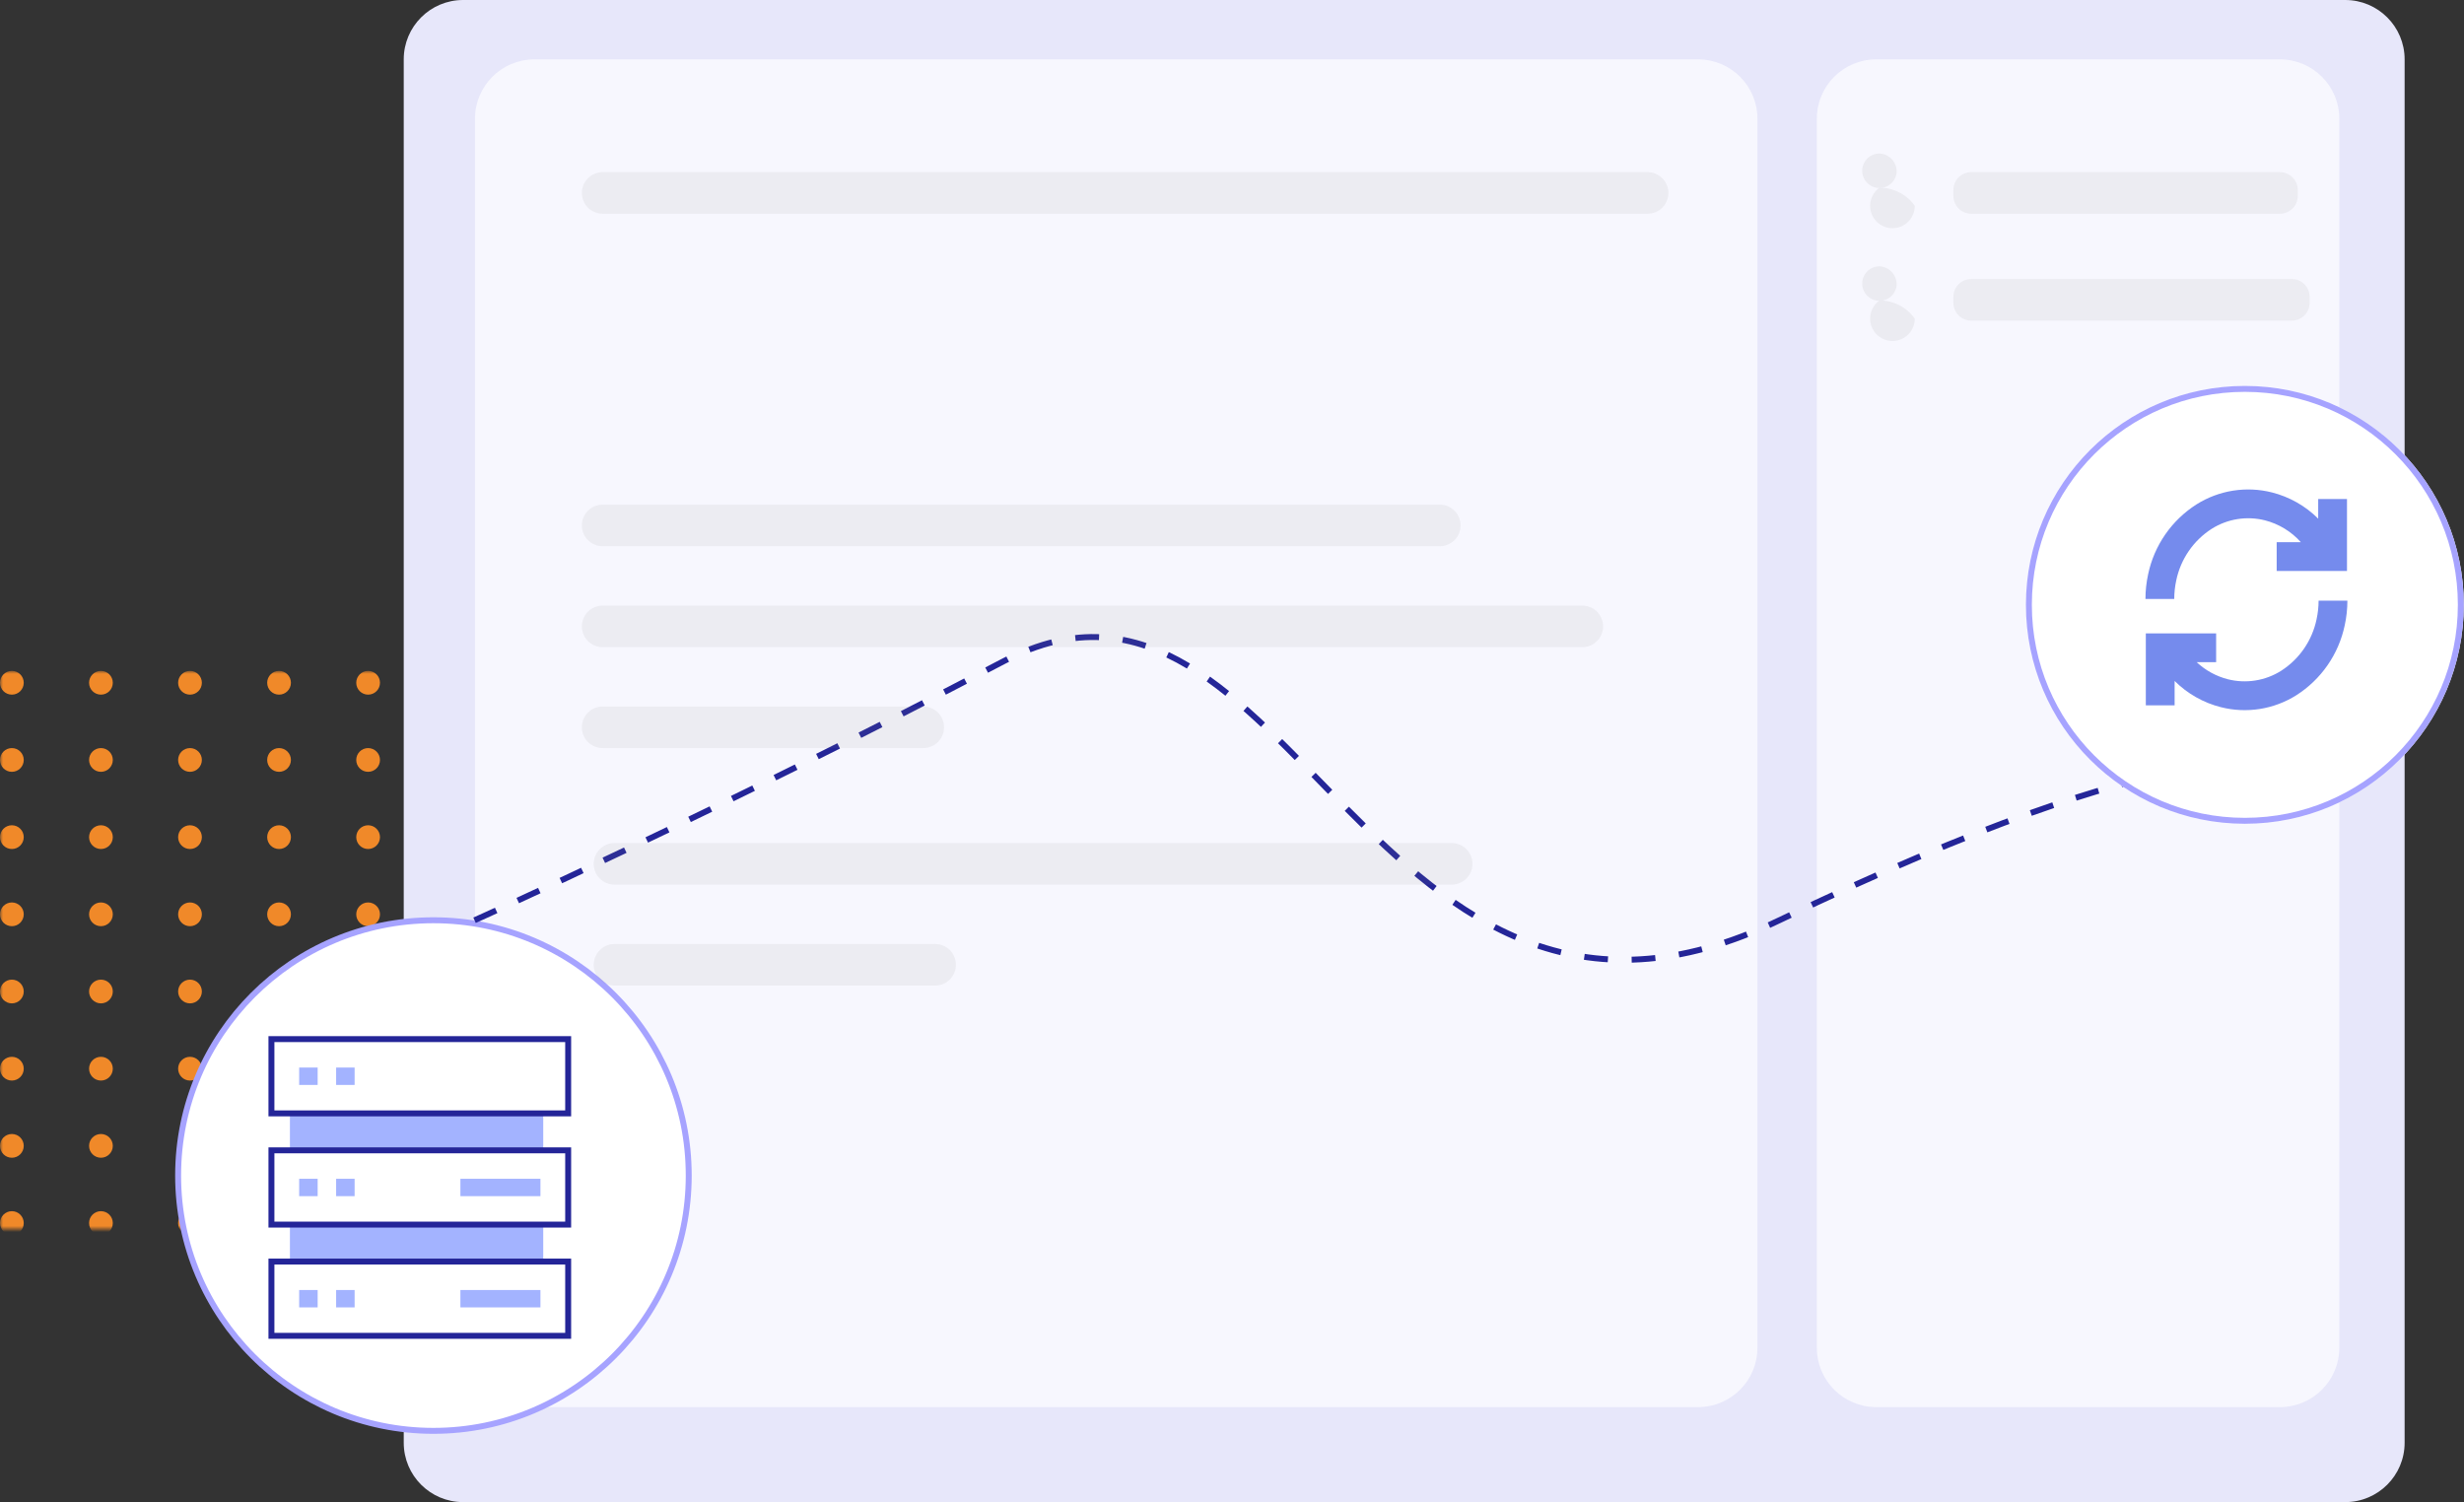 <svg width="415" height="253" viewBox="0 0 415 253" fill="none" xmlns="http://www.w3.org/2000/svg">
<rect x="0" y="0" width="415" height="253" fill="#333333" stroke="none"/>
<g clip-path="url(#clip0_7_2741)">
<mask id="mask0_7_2741" style="mask-type:luminance" maskUnits="userSpaceOnUse" x="0" y="113" width="196" height="94">
<path d="M196 113H0V207H196V113Z" fill="white"/>
</mask>
<g mask="url(#mask0_7_2741)">
<path d="M2 117C3.105 117 4 116.105 4 115C4 113.895 3.105 113 2 113C0.895 113 0 113.895 0 115C0 116.105 0.895 117 2 117Z" fill="#F08929"/>
<path d="M17 117C18.105 117 19 116.105 19 115C19 113.895 18.105 113 17 113C15.895 113 15 113.895 15 115C15 116.105 15.895 117 17 117Z" fill="#F08929"/>
<path d="M32 117C33.105 117 34 116.105 34 115C34 113.895 33.105 113 32 113C30.895 113 30 113.895 30 115C30 116.105 30.895 117 32 117Z" fill="#F08929"/>
<path d="M47 117C48.105 117 49 116.105 49 115C49 113.895 48.105 113 47 113C45.895 113 45 113.895 45 115C45 116.105 45.895 117 47 117Z" fill="#F08929"/>
<path d="M62 117C63.105 117 64 116.105 64 115C64 113.895 63.105 113 62 113C60.895 113 60 113.895 60 115C60 116.105 60.895 117 62 117Z" fill="#F08929"/>
<path d="M77 117C78.105 117 79 116.105 79 115C79 113.895 78.105 113 77 113C75.895 113 75 113.895 75 115C75 116.105 75.895 117 77 117Z" fill="#F08929"/>
<path d="M92 117C93.105 117 94 116.105 94 115C94 113.895 93.105 113 92 113C90.895 113 90 113.895 90 115C90 116.105 90.895 117 92 117Z" fill="#F08929"/>
<path d="M107 117C108.105 117 109 116.105 109 115C109 113.895 108.105 113 107 113C105.895 113 105 113.895 105 115C105 116.105 105.895 117 107 117Z" fill="#F08929"/>
<path d="M122 117C123.105 117 124 116.105 124 115C124 113.895 123.105 113 122 113C120.895 113 120 113.895 120 115C120 116.105 120.895 117 122 117Z" fill="#F08929"/>
<path d="M137 117C138.105 117 139 116.105 139 115C139 113.895 138.105 113 137 113C135.895 113 135 113.895 135 115C135 116.105 135.895 117 137 117Z" fill="#F08929"/>
<path d="M152 117C153.105 117 154 116.105 154 115C154 113.895 153.105 113 152 113C150.895 113 150 113.895 150 115C150 116.105 150.895 117 152 117Z" fill="#F08929"/>
<path d="M167 117C168.105 117 169 116.105 169 115C169 113.895 168.105 113 167 113C165.895 113 165 113.895 165 115C165 116.105 165.895 117 167 117Z" fill="#F08929"/>
<path d="M182 117C183.105 117 184 116.105 184 115C184 113.895 183.105 113 182 113C180.895 113 180 113.895 180 115C180 116.105 180.895 117 182 117Z" fill="#F08929"/>
<path d="M2 130C3.105 130 4 129.105 4 128C4 126.895 3.105 126 2 126C0.895 126 0 126.895 0 128C0 129.105 0.895 130 2 130Z" fill="#F08929"/>
<path d="M17 130C18.105 130 19 129.105 19 128C19 126.895 18.105 126 17 126C15.895 126 15 126.895 15 128C15 129.105 15.895 130 17 130Z" fill="#F08929"/>
<path d="M32 130C33.105 130 34 129.105 34 128C34 126.895 33.105 126 32 126C30.895 126 30 126.895 30 128C30 129.105 30.895 130 32 130Z" fill="#F08929"/>
<path d="M47 130C48.105 130 49 129.105 49 128C49 126.895 48.105 126 47 126C45.895 126 45 126.895 45 128C45 129.105 45.895 130 47 130Z" fill="#F08929"/>
<path d="M62 130C63.105 130 64 129.105 64 128C64 126.895 63.105 126 62 126C60.895 126 60 126.895 60 128C60 129.105 60.895 130 62 130Z" fill="#F08929"/>
<path d="M77 130C78.105 130 79 129.105 79 128C79 126.895 78.105 126 77 126C75.895 126 75 126.895 75 128C75 129.105 75.895 130 77 130Z" fill="#F08929"/>
<path d="M92 130C93.105 130 94 129.105 94 128C94 126.895 93.105 126 92 126C90.895 126 90 126.895 90 128C90 129.105 90.895 130 92 130Z" fill="#F08929"/>
<path d="M107 130C108.105 130 109 129.105 109 128C109 126.895 108.105 126 107 126C105.895 126 105 126.895 105 128C105 129.105 105.895 130 107 130Z" fill="#F08929"/>
<path d="M122 130C123.105 130 124 129.105 124 128C124 126.895 123.105 126 122 126C120.895 126 120 126.895 120 128C120 129.105 120.895 130 122 130Z" fill="#F08929"/>
<path d="M137 130C138.105 130 139 129.105 139 128C139 126.895 138.105 126 137 126C135.895 126 135 126.895 135 128C135 129.105 135.895 130 137 130Z" fill="#F08929"/>
<path d="M152 130C153.105 130 154 129.105 154 128C154 126.895 153.105 126 152 126C150.895 126 150 126.895 150 128C150 129.105 150.895 130 152 130Z" fill="#F08929"/>
<path d="M167 130C168.105 130 169 129.105 169 128C169 126.895 168.105 126 167 126C165.895 126 165 126.895 165 128C165 129.105 165.895 130 167 130Z" fill="#F08929"/>
<path d="M182 130C183.105 130 184 129.105 184 128C184 126.895 183.105 126 182 126C180.895 126 180 126.895 180 128C180 129.105 180.895 130 182 130Z" fill="#F08929"/>
<path d="M2 143C3.105 143 4 142.105 4 141C4 139.895 3.105 139 2 139C0.895 139 0 139.895 0 141C0 142.105 0.895 143 2 143Z" fill="#F08929"/>
<path d="M17 143C18.105 143 19 142.105 19 141C19 139.895 18.105 139 17 139C15.895 139 15 139.895 15 141C15 142.105 15.895 143 17 143Z" fill="#F08929"/>
<path d="M32 143C33.105 143 34 142.105 34 141C34 139.895 33.105 139 32 139C30.895 139 30 139.895 30 141C30 142.105 30.895 143 32 143Z" fill="#F08929"/>
<path d="M47 143C48.105 143 49 142.105 49 141C49 139.895 48.105 139 47 139C45.895 139 45 139.895 45 141C45 142.105 45.895 143 47 143Z" fill="#F08929"/>
<path d="M62 143C63.105 143 64 142.105 64 141C64 139.895 63.105 139 62 139C60.895 139 60 139.895 60 141C60 142.105 60.895 143 62 143Z" fill="#F08929"/>
<path d="M77 143C78.105 143 79 142.105 79 141C79 139.895 78.105 139 77 139C75.895 139 75 139.895 75 141C75 142.105 75.895 143 77 143Z" fill="#F08929"/>
<path d="M92 143C93.105 143 94 142.105 94 141C94 139.895 93.105 139 92 139C90.895 139 90 139.895 90 141C90 142.105 90.895 143 92 143Z" fill="#F08929"/>
<path d="M107 143C108.105 143 109 142.105 109 141C109 139.895 108.105 139 107 139C105.895 139 105 139.895 105 141C105 142.105 105.895 143 107 143Z" fill="#F08929"/>
<path d="M122 143C123.105 143 124 142.105 124 141C124 139.895 123.105 139 122 139C120.895 139 120 139.895 120 141C120 142.105 120.895 143 122 143Z" fill="#F08929"/>
<path d="M137 143C138.105 143 139 142.105 139 141C139 139.895 138.105 139 137 139C135.895 139 135 139.895 135 141C135 142.105 135.895 143 137 143Z" fill="#F08929"/>
<path d="M152 143C153.105 143 154 142.105 154 141C154 139.895 153.105 139 152 139C150.895 139 150 139.895 150 141C150 142.105 150.895 143 152 143Z" fill="#F08929"/>
<path d="M167 143C168.105 143 169 142.105 169 141C169 139.895 168.105 139 167 139C165.895 139 165 139.895 165 141C165 142.105 165.895 143 167 143Z" fill="#F08929"/>
<path d="M182 143C183.105 143 184 142.105 184 141C184 139.895 183.105 139 182 139C180.895 139 180 139.895 180 141C180 142.105 180.895 143 182 143Z" fill="#F08929"/>
<path d="M2 156C3.105 156 4 155.105 4 154C4 152.895 3.105 152 2 152C0.895 152 0 152.895 0 154C0 155.105 0.895 156 2 156Z" fill="#F08929"/>
<path d="M17 156C18.105 156 19 155.105 19 154C19 152.895 18.105 152 17 152C15.895 152 15 152.895 15 154C15 155.105 15.895 156 17 156Z" fill="#F08929"/>
<path d="M32 156C33.105 156 34 155.105 34 154C34 152.895 33.105 152 32 152C30.895 152 30 152.895 30 154C30 155.105 30.895 156 32 156Z" fill="#F08929"/>
<path d="M47 156C48.105 156 49 155.105 49 154C49 152.895 48.105 152 47 152C45.895 152 45 152.895 45 154C45 155.105 45.895 156 47 156Z" fill="#F08929"/>
<path d="M62 156C63.105 156 64 155.105 64 154C64 152.895 63.105 152 62 152C60.895 152 60 152.895 60 154C60 155.105 60.895 156 62 156Z" fill="#F08929"/>
<path d="M77 156C78.105 156 79 155.105 79 154C79 152.895 78.105 152 77 152C75.895 152 75 152.895 75 154C75 155.105 75.895 156 77 156Z" fill="#F08929"/>
<path d="M92 156C93.105 156 94 155.105 94 154C94 152.895 93.105 152 92 152C90.895 152 90 152.895 90 154C90 155.105 90.895 156 92 156Z" fill="#F08929"/>
<path d="M107 156C108.105 156 109 155.105 109 154C109 152.895 108.105 152 107 152C105.895 152 105 152.895 105 154C105 155.105 105.895 156 107 156Z" fill="#F08929"/>
<path d="M122 156C123.105 156 124 155.105 124 154C124 152.895 123.105 152 122 152C120.895 152 120 152.895 120 154C120 155.105 120.895 156 122 156Z" fill="#F08929"/>
<path d="M137 156C138.105 156 139 155.105 139 154C139 152.895 138.105 152 137 152C135.895 152 135 152.895 135 154C135 155.105 135.895 156 137 156Z" fill="#F08929"/>
<path d="M152 156C153.105 156 154 155.105 154 154C154 152.895 153.105 152 152 152C150.895 152 150 152.895 150 154C150 155.105 150.895 156 152 156Z" fill="#F08929"/>
<path d="M167 156C168.105 156 169 155.105 169 154C169 152.895 168.105 152 167 152C165.895 152 165 152.895 165 154C165 155.105 165.895 156 167 156Z" fill="#F08929"/>
<path d="M182 156C183.105 156 184 155.105 184 154C184 152.895 183.105 152 182 152C180.895 152 180 152.895 180 154C180 155.105 180.895 156 182 156Z" fill="#F08929"/>
<path d="M2 169C3.105 169 4 168.105 4 167C4 165.895 3.105 165 2 165C0.895 165 0 165.895 0 167C0 168.105 0.895 169 2 169Z" fill="#F08929"/>
<path d="M17 169C18.105 169 19 168.105 19 167C19 165.895 18.105 165 17 165C15.895 165 15 165.895 15 167C15 168.105 15.895 169 17 169Z" fill="#F08929"/>
<path d="M32 169C33.105 169 34 168.105 34 167C34 165.895 33.105 165 32 165C30.895 165 30 165.895 30 167C30 168.105 30.895 169 32 169Z" fill="#F08929"/>
<path d="M47 169C48.105 169 49 168.105 49 167C49 165.895 48.105 165 47 165C45.895 165 45 165.895 45 167C45 168.105 45.895 169 47 169Z" fill="#F08929"/>
<path d="M62 169C63.105 169 64 168.105 64 167C64 165.895 63.105 165 62 165C60.895 165 60 165.895 60 167C60 168.105 60.895 169 62 169Z" fill="#F08929"/>
<path d="M77 169C78.105 169 79 168.105 79 167C79 165.895 78.105 165 77 165C75.895 165 75 165.895 75 167C75 168.105 75.895 169 77 169Z" fill="#F08929"/>
<path d="M92 169C93.105 169 94 168.105 94 167C94 165.895 93.105 165 92 165C90.895 165 90 165.895 90 167C90 168.105 90.895 169 92 169Z" fill="#F08929"/>
<path d="M107 169C108.105 169 109 168.105 109 167C109 165.895 108.105 165 107 165C105.895 165 105 165.895 105 167C105 168.105 105.895 169 107 169Z" fill="#F08929"/>
<path d="M122 169C123.105 169 124 168.105 124 167C124 165.895 123.105 165 122 165C120.895 165 120 165.895 120 167C120 168.105 120.895 169 122 169Z" fill="#F08929"/>
<path d="M137 169C138.105 169 139 168.105 139 167C139 165.895 138.105 165 137 165C135.895 165 135 165.895 135 167C135 168.105 135.895 169 137 169Z" fill="#F08929"/>
<path d="M152 169C153.105 169 154 168.105 154 167C154 165.895 153.105 165 152 165C150.895 165 150 165.895 150 167C150 168.105 150.895 169 152 169Z" fill="#F08929"/>
<path d="M167 169C168.105 169 169 168.105 169 167C169 165.895 168.105 165 167 165C165.895 165 165 165.895 165 167C165 168.105 165.895 169 167 169Z" fill="#F08929"/>
<path d="M182 169C183.105 169 184 168.105 184 167C184 165.895 183.105 165 182 165C180.895 165 180 165.895 180 167C180 168.105 180.895 169 182 169Z" fill="#F08929"/>
<path d="M2 182C3.105 182 4 181.105 4 180C4 178.895 3.105 178 2 178C0.895 178 0 178.895 0 180C0 181.105 0.895 182 2 182Z" fill="#F08929"/>
<path d="M17 182C18.105 182 19 181.105 19 180C19 178.895 18.105 178 17 178C15.895 178 15 178.895 15 180C15 181.105 15.895 182 17 182Z" fill="#F08929"/>
<path d="M32 182C33.105 182 34 181.105 34 180C34 178.895 33.105 178 32 178C30.895 178 30 178.895 30 180C30 181.105 30.895 182 32 182Z" fill="#F08929"/>
<path d="M47 182C48.105 182 49 181.105 49 180C49 178.895 48.105 178 47 178C45.895 178 45 178.895 45 180C45 181.105 45.895 182 47 182Z" fill="#F08929"/>
<path d="M62 182C63.105 182 64 181.105 64 180C64 178.895 63.105 178 62 178C60.895 178 60 178.895 60 180C60 181.105 60.895 182 62 182Z" fill="#F08929"/>
<path d="M77 182C78.105 182 79 181.105 79 180C79 178.895 78.105 178 77 178C75.895 178 75 178.895 75 180C75 181.105 75.895 182 77 182Z" fill="#F08929"/>
<path d="M92 182C93.105 182 94 181.105 94 180C94 178.895 93.105 178 92 178C90.895 178 90 178.895 90 180C90 181.105 90.895 182 92 182Z" fill="#F08929"/>
<path d="M107 182C108.105 182 109 181.105 109 180C109 178.895 108.105 178 107 178C105.895 178 105 178.895 105 180C105 181.105 105.895 182 107 182Z" fill="#F08929"/>
<path d="M122 182C123.105 182 124 181.105 124 180C124 178.895 123.105 178 122 178C120.895 178 120 178.895 120 180C120 181.105 120.895 182 122 182Z" fill="#F08929"/>
<path d="M137 182C138.105 182 139 181.105 139 180C139 178.895 138.105 178 137 178C135.895 178 135 178.895 135 180C135 181.105 135.895 182 137 182Z" fill="#F08929"/>
<path d="M152 182C153.105 182 154 181.105 154 180C154 178.895 153.105 178 152 178C150.895 178 150 178.895 150 180C150 181.105 150.895 182 152 182Z" fill="#F08929"/>
<path d="M167 182C168.105 182 169 181.105 169 180C169 178.895 168.105 178 167 178C165.895 178 165 178.895 165 180C165 181.105 165.895 182 167 182Z" fill="#F08929"/>
<path d="M182 182C183.105 182 184 181.105 184 180C184 178.895 183.105 178 182 178C180.895 178 180 178.895 180 180C180 181.105 180.895 182 182 182Z" fill="#F08929"/>
<path d="M2 195C3.105 195 4 194.105 4 193C4 191.895 3.105 191 2 191C0.895 191 0 191.895 0 193C0 194.105 0.895 195 2 195Z" fill="#F08929"/>
<path d="M17 195C18.105 195 19 194.105 19 193C19 191.895 18.105 191 17 191C15.895 191 15 191.895 15 193C15 194.105 15.895 195 17 195Z" fill="#F08929"/>
<path d="M32 195C33.105 195 34 194.105 34 193C34 191.895 33.105 191 32 191C30.895 191 30 191.895 30 193C30 194.105 30.895 195 32 195Z" fill="#F08929"/>
<path d="M47 195C48.105 195 49 194.105 49 193C49 191.895 48.105 191 47 191C45.895 191 45 191.895 45 193C45 194.105 45.895 195 47 195Z" fill="#F08929"/>
<path d="M62 195C63.105 195 64 194.105 64 193C64 191.895 63.105 191 62 191C60.895 191 60 191.895 60 193C60 194.105 60.895 195 62 195Z" fill="#F08929"/>
<path d="M77 195C78.105 195 79 194.105 79 193C79 191.895 78.105 191 77 191C75.895 191 75 191.895 75 193C75 194.105 75.895 195 77 195Z" fill="#F08929"/>
<path d="M92 195C93.105 195 94 194.105 94 193C94 191.895 93.105 191 92 191C90.895 191 90 191.895 90 193C90 194.105 90.895 195 92 195Z" fill="#F08929"/>
<path d="M107 195C108.105 195 109 194.105 109 193C109 191.895 108.105 191 107 191C105.895 191 105 191.895 105 193C105 194.105 105.895 195 107 195Z" fill="#F08929"/>
<path d="M122 195C123.105 195 124 194.105 124 193C124 191.895 123.105 191 122 191C120.895 191 120 191.895 120 193C120 194.105 120.895 195 122 195Z" fill="#F08929"/>
<path d="M137 195C138.105 195 139 194.105 139 193C139 191.895 138.105 191 137 191C135.895 191 135 191.895 135 193C135 194.105 135.895 195 137 195Z" fill="#F08929"/>
<path d="M152 195C153.105 195 154 194.105 154 193C154 191.895 153.105 191 152 191C150.895 191 150 191.895 150 193C150 194.105 150.895 195 152 195Z" fill="#F08929"/>
<path d="M167 195C168.105 195 169 194.105 169 193C169 191.895 168.105 191 167 191C165.895 191 165 191.895 165 193C165 194.105 165.895 195 167 195Z" fill="#F08929"/>
<path d="M182 195C183.105 195 184 194.105 184 193C184 191.895 183.105 191 182 191C180.895 191 180 191.895 180 193C180 194.105 180.895 195 182 195Z" fill="#F08929"/>
<path d="M2 208C3.105 208 4 207.105 4 206C4 204.895 3.105 204 2 204C0.895 204 0 204.895 0 206C0 207.105 0.895 208 2 208Z" fill="#F08929"/>
<path d="M17 208C18.105 208 19 207.105 19 206C19 204.895 18.105 204 17 204C15.895 204 15 204.895 15 206C15 207.105 15.895 208 17 208Z" fill="#F08929"/>
<path d="M32 208C33.105 208 34 207.105 34 206C34 204.895 33.105 204 32 204C30.895 204 30 204.895 30 206C30 207.105 30.895 208 32 208Z" fill="#F08929"/>
<path d="M47 208C48.105 208 49 207.105 49 206C49 204.895 48.105 204 47 204C45.895 204 45 204.895 45 206C45 207.105 45.895 208 47 208Z" fill="#F08929"/>
<path d="M62 208C63.105 208 64 207.105 64 206C64 204.895 63.105 204 62 204C60.895 204 60 204.895 60 206C60 207.105 60.895 208 62 208Z" fill="#F08929"/>
<path d="M77 208C78.105 208 79 207.105 79 206C79 204.895 78.105 204 77 204C75.895 204 75 204.895 75 206C75 207.105 75.895 208 77 208Z" fill="#F08929"/>
<path d="M92 208C93.105 208 94 207.105 94 206C94 204.895 93.105 204 92 204C90.895 204 90 204.895 90 206C90 207.105 90.895 208 92 208Z" fill="#F08929"/>
<path d="M107 208C108.105 208 109 207.105 109 206C109 204.895 108.105 204 107 204C105.895 204 105 204.895 105 206C105 207.105 105.895 208 107 208Z" fill="#F08929"/>
<path d="M122 208C123.105 208 124 207.105 124 206C124 204.895 123.105 204 122 204C120.895 204 120 204.895 120 206C120 207.105 120.895 208 122 208Z" fill="#F08929"/>
<path d="M137 208C138.105 208 139 207.105 139 206C139 204.895 138.105 204 137 204C135.895 204 135 204.895 135 206C135 207.105 135.895 208 137 208Z" fill="#F08929"/>
<path d="M152 208C153.105 208 154 207.105 154 206C154 204.895 153.105 204 152 204C150.895 204 150 204.895 150 206C150 207.105 150.895 208 152 208Z" fill="#F08929"/>
<path d="M167 208C168.105 208 169 207.105 169 206C169 204.895 168.105 204 167 204C165.895 204 165 204.895 165 206C165 207.105 165.895 208 167 208Z" fill="#F08929"/>
<path d="M182 208C183.105 208 184 207.105 184 206C184 204.895 183.105 204 182 204C180.895 204 180 204.895 180 206C180 207.105 180.895 208 182 208Z" fill="#F08929"/>
</g>
<path d="M395 0H78C72.477 0 68 4.477 68 10V243C68 248.523 72.477 253 78 253H395C400.523 253 405 248.523 405 243V10C405 4.477 400.523 0 395 0Z" fill="#E7E7FA"/>
<path d="M286 10H90C84.477 10 80 14.477 80 20V227C80 232.523 84.477 237 90 237H286C291.523 237 296 232.523 296 227V20C296 14.477 291.523 10 286 10Z" fill="#F7F7FE"/>
<path d="M384 10H316C310.477 10 306 14.477 306 20V227C306 232.523 310.477 237 316 237H384C389.523 237 394 232.523 394 227V20C394 14.477 389.523 10 384 10Z" fill="#F7F7FE"/>
<path opacity="0.1" d="M384 29H332C330.343 29 329 30.343 329 32V33C329 34.657 330.343 36 332 36H384C385.657 36 387 34.657 387 33V32C387 30.343 385.657 29 384 29Z" fill="#838383"/>
<path opacity="0.1" d="M386 47H332C330.343 47 329 48.343 329 50V51C329 52.657 330.343 54 332 54H386C387.657 54 389 52.657 389 51V50C389 48.343 387.657 47 386 47Z" fill="#838383"/>
<path d="M73 241C96.748 241 116 221.748 116 198C116 174.252 96.748 155 73 155C49.252 155 30 174.252 30 198C30 221.748 49.252 241 73 241Z" fill="white" stroke="#A6A3FF"/>
<path d="M48.83 186.662V212.425L91.494 214.442V184.642L48.83 186.662Z" fill="#A3B3FF"/>
<path d="M45.717 175.019H95.694V187.528H45.717V175.019Z" fill="white" stroke="#242598"/>
<path d="M45.717 193.753H95.694V206.261H45.717V193.753Z" fill="white" stroke="#242598"/>
<path d="M45.717 212.487H95.694V224.995H45.717V212.487Z" fill="white" stroke="#242598"/>
<path d="M77.545 179.808H91.024V182.738H77.545V179.808Z" fill="white"/>
<path d="M77.545 198.543H91.024V201.471H77.545V198.543Z" fill="#A3B3FF"/>
<path d="M77.545 217.278H91.024V220.206H77.545V217.278Z" fill="#A3B3FF"/>
<path d="M50.387 179.808H53.5V182.738H50.387V179.808Z" fill="#A3B3FF"/>
<path d="M56.613 179.808H59.726V182.738H56.613V179.808Z" fill="#A3B3FF"/>
<path d="M50.387 198.543H53.5V201.471H50.387V198.543Z" fill="#A3B3FF"/>
<path d="M56.613 198.543H59.726V201.471H56.613V198.543Z" fill="#A3B3FF"/>
<path d="M50.387 217.278H53.5V220.206H50.387V217.278Z" fill="#A3B3FF"/>
<path d="M56.613 217.278H59.726V220.206H56.613V217.278Z" fill="#A3B3FF"/>
<path d="M79.926 155C79.926 155 120.726 136.75 169 111.393C217.274 86.036 231.014 188.042 299.688 155C368.362 121.958 383.155 129.354 383.155 129.354" stroke="#242598" stroke-dasharray="4 4"/>
<path d="M378.09 138.75C398.455 138.75 414.965 122.241 414.965 101.875C414.965 81.51 398.455 65 378.09 65C357.724 65 341.215 81.51 341.215 101.875C341.215 122.241 357.724 138.75 378.09 138.75Z" fill="white"/>
<path d="M378.09 138.25C398.179 138.25 414.465 121.964 414.465 101.875C414.465 81.786 398.179 65.5 378.09 65.5C358.001 65.5 341.715 81.786 341.715 101.875C341.715 121.964 358.001 138.25 378.09 138.25Z" stroke="#A6A3FF"/>
<path d="M361.8 96.72C361.502 98.088 361.351 99.483 361.349 100.883H366.198C366.2 99.829 366.314 98.777 366.538 97.747C366.905 95.975 367.623 94.294 368.648 92.803C369.674 91.312 370.987 90.041 372.511 89.064C373.83 88.233 375.303 87.679 376.842 87.434C378.381 87.189 379.954 87.258 381.465 87.638C383.804 88.236 385.912 89.518 387.519 91.319H383.451V96.168H395.292V84.049H390.443V87.357C388.29 85.21 385.598 83.685 382.65 82.94C380.508 82.399 378.28 82.298 376.098 82.643C373.916 82.988 371.827 83.772 369.957 84.947C367.882 86.267 366.091 87.988 364.69 90.01C363.289 92.032 362.307 94.313 361.8 96.72Z" fill="#758BED"/>
<path d="M390.169 104.302C389.802 106.074 389.084 107.755 388.059 109.246C387.033 110.737 385.72 112.008 384.196 112.985C382.877 113.816 381.404 114.37 379.865 114.615C378.326 114.86 376.753 114.791 375.242 114.411C373.271 113.91 371.46 112.919 369.975 111.53H373.252V106.679H361.411V118.803H366.26V114.692C368.415 116.841 371.109 118.369 374.06 119.113C376.201 119.655 378.431 119.757 380.612 119.412C382.794 119.067 384.883 118.282 386.753 117.106C388.828 115.786 390.619 114.064 392.019 112.043C393.42 110.021 394.402 107.74 394.909 105.333C395.207 103.965 395.358 102.569 395.36 101.169H390.511C390.509 102.223 390.394 103.273 390.169 104.302Z" fill="#758BED"/>
<path d="M316.554 31.605C316.028 31.98 315.608 32.483 315.333 33.068C315.058 33.652 314.937 34.297 314.984 34.941C315.03 35.585 315.241 36.206 315.597 36.745C315.952 37.284 316.441 37.722 317.015 38.018C317.589 38.314 318.229 38.457 318.875 38.434C319.52 38.41 320.148 38.222 320.7 37.885C321.251 37.549 321.706 37.077 322.022 36.514C322.338 35.951 322.504 35.316 322.504 34.67C321.828 33.722 320.936 32.949 319.901 32.416C318.866 31.883 317.718 31.605 316.554 31.605Z" fill="#EBEBF1"/>
<path d="M316.554 50.605C316.028 50.98 315.608 51.483 315.333 52.068C315.058 52.652 314.937 53.297 314.984 53.941C315.03 54.585 315.241 55.206 315.597 55.745C315.952 56.284 316.441 56.722 317.015 57.018C317.589 57.314 318.229 57.457 318.875 57.434C319.52 57.41 320.148 57.222 320.7 56.885C321.251 56.549 321.706 56.077 322.022 55.514C322.338 54.951 322.504 54.316 322.504 53.67C321.828 52.722 320.936 51.949 319.901 51.416C318.866 50.883 317.718 50.605 316.554 50.605Z" fill="#EBEBF1"/>
<path d="M319.446 29.051C319.39 29.611 319.172 30.143 318.82 30.582C318.468 31.021 317.996 31.349 317.461 31.525C316.926 31.701 316.352 31.718 315.808 31.575C315.263 31.431 314.772 31.132 314.394 30.715C314.016 30.298 313.767 29.78 313.678 29.224C313.588 28.668 313.662 28.099 313.889 27.584C314.117 27.069 314.489 26.631 314.961 26.323C315.432 26.016 315.983 25.852 316.546 25.851C317.354 25.892 318.114 26.252 318.657 26.852C319.201 27.452 319.484 28.242 319.446 29.051Z" fill="#EBEBF1"/>
<path d="M319.446 48.051C319.39 48.611 319.172 49.143 318.82 49.582C318.468 50.021 317.996 50.349 317.461 50.525C316.926 50.701 316.352 50.718 315.808 50.575C315.263 50.431 314.772 50.132 314.394 49.715C314.016 49.298 313.767 48.78 313.678 48.224C313.588 47.668 313.662 47.099 313.889 46.584C314.117 46.069 314.489 45.631 314.961 45.324C315.432 45.016 315.983 44.852 316.546 44.851C317.354 44.892 318.114 45.252 318.657 45.852C319.201 46.452 319.484 47.242 319.446 48.051Z" fill="#EBEBF1"/>
<path opacity="0.1" d="M242.5 85H101.5C99.567 85 98 86.567 98 88.5C98 90.433 99.567 92 101.5 92H242.5C244.433 92 246 90.433 246 88.5C246 86.567 244.433 85 242.5 85Z" fill="#838383"/>
<path opacity="0.1" d="M277.5 29H101.5C99.567 29 98 30.567 98 32.5C98 34.433 99.567 36 101.5 36H277.5C279.433 36 281 34.433 281 32.5C281 30.567 279.433 29 277.5 29Z" fill="#838383"/>
<path opacity="0.1" d="M244.5 142H103.5C101.567 142 100 143.567 100 145.5C100 147.433 101.567 149 103.5 149H244.5C246.433 149 248 147.433 248 145.5C248 143.567 246.433 142 244.5 142Z" fill="#838383"/>
<path opacity="0.1" d="M266.5 102H101.5C99.567 102 98 103.567 98 105.5C98 107.433 99.567 109 101.5 109H266.5C268.433 109 270 107.433 270 105.5C270 103.567 268.433 102 266.5 102Z" fill="#838383"/>
<path opacity="0.1" d="M155.5 119H101.5C99.567 119 98 120.567 98 122.5C98 124.433 99.567 126 101.5 126H155.5C157.433 126 159 124.433 159 122.5C159 120.567 157.433 119 155.5 119Z" fill="#838383"/>
<path opacity="0.1" d="M157.5 159H103.5C101.567 159 100 160.567 100 162.5C100 164.433 101.567 166 103.5 166H157.5C159.433 166 161 164.433 161 162.5C161 160.567 159.433 159 157.5 159Z" fill="#838383"/>
</g>
<defs>
<clipPath id="clip0_7_2741">
<rect width="414.965" height="253" fill="white"/>
</clipPath>
</defs>
</svg>
